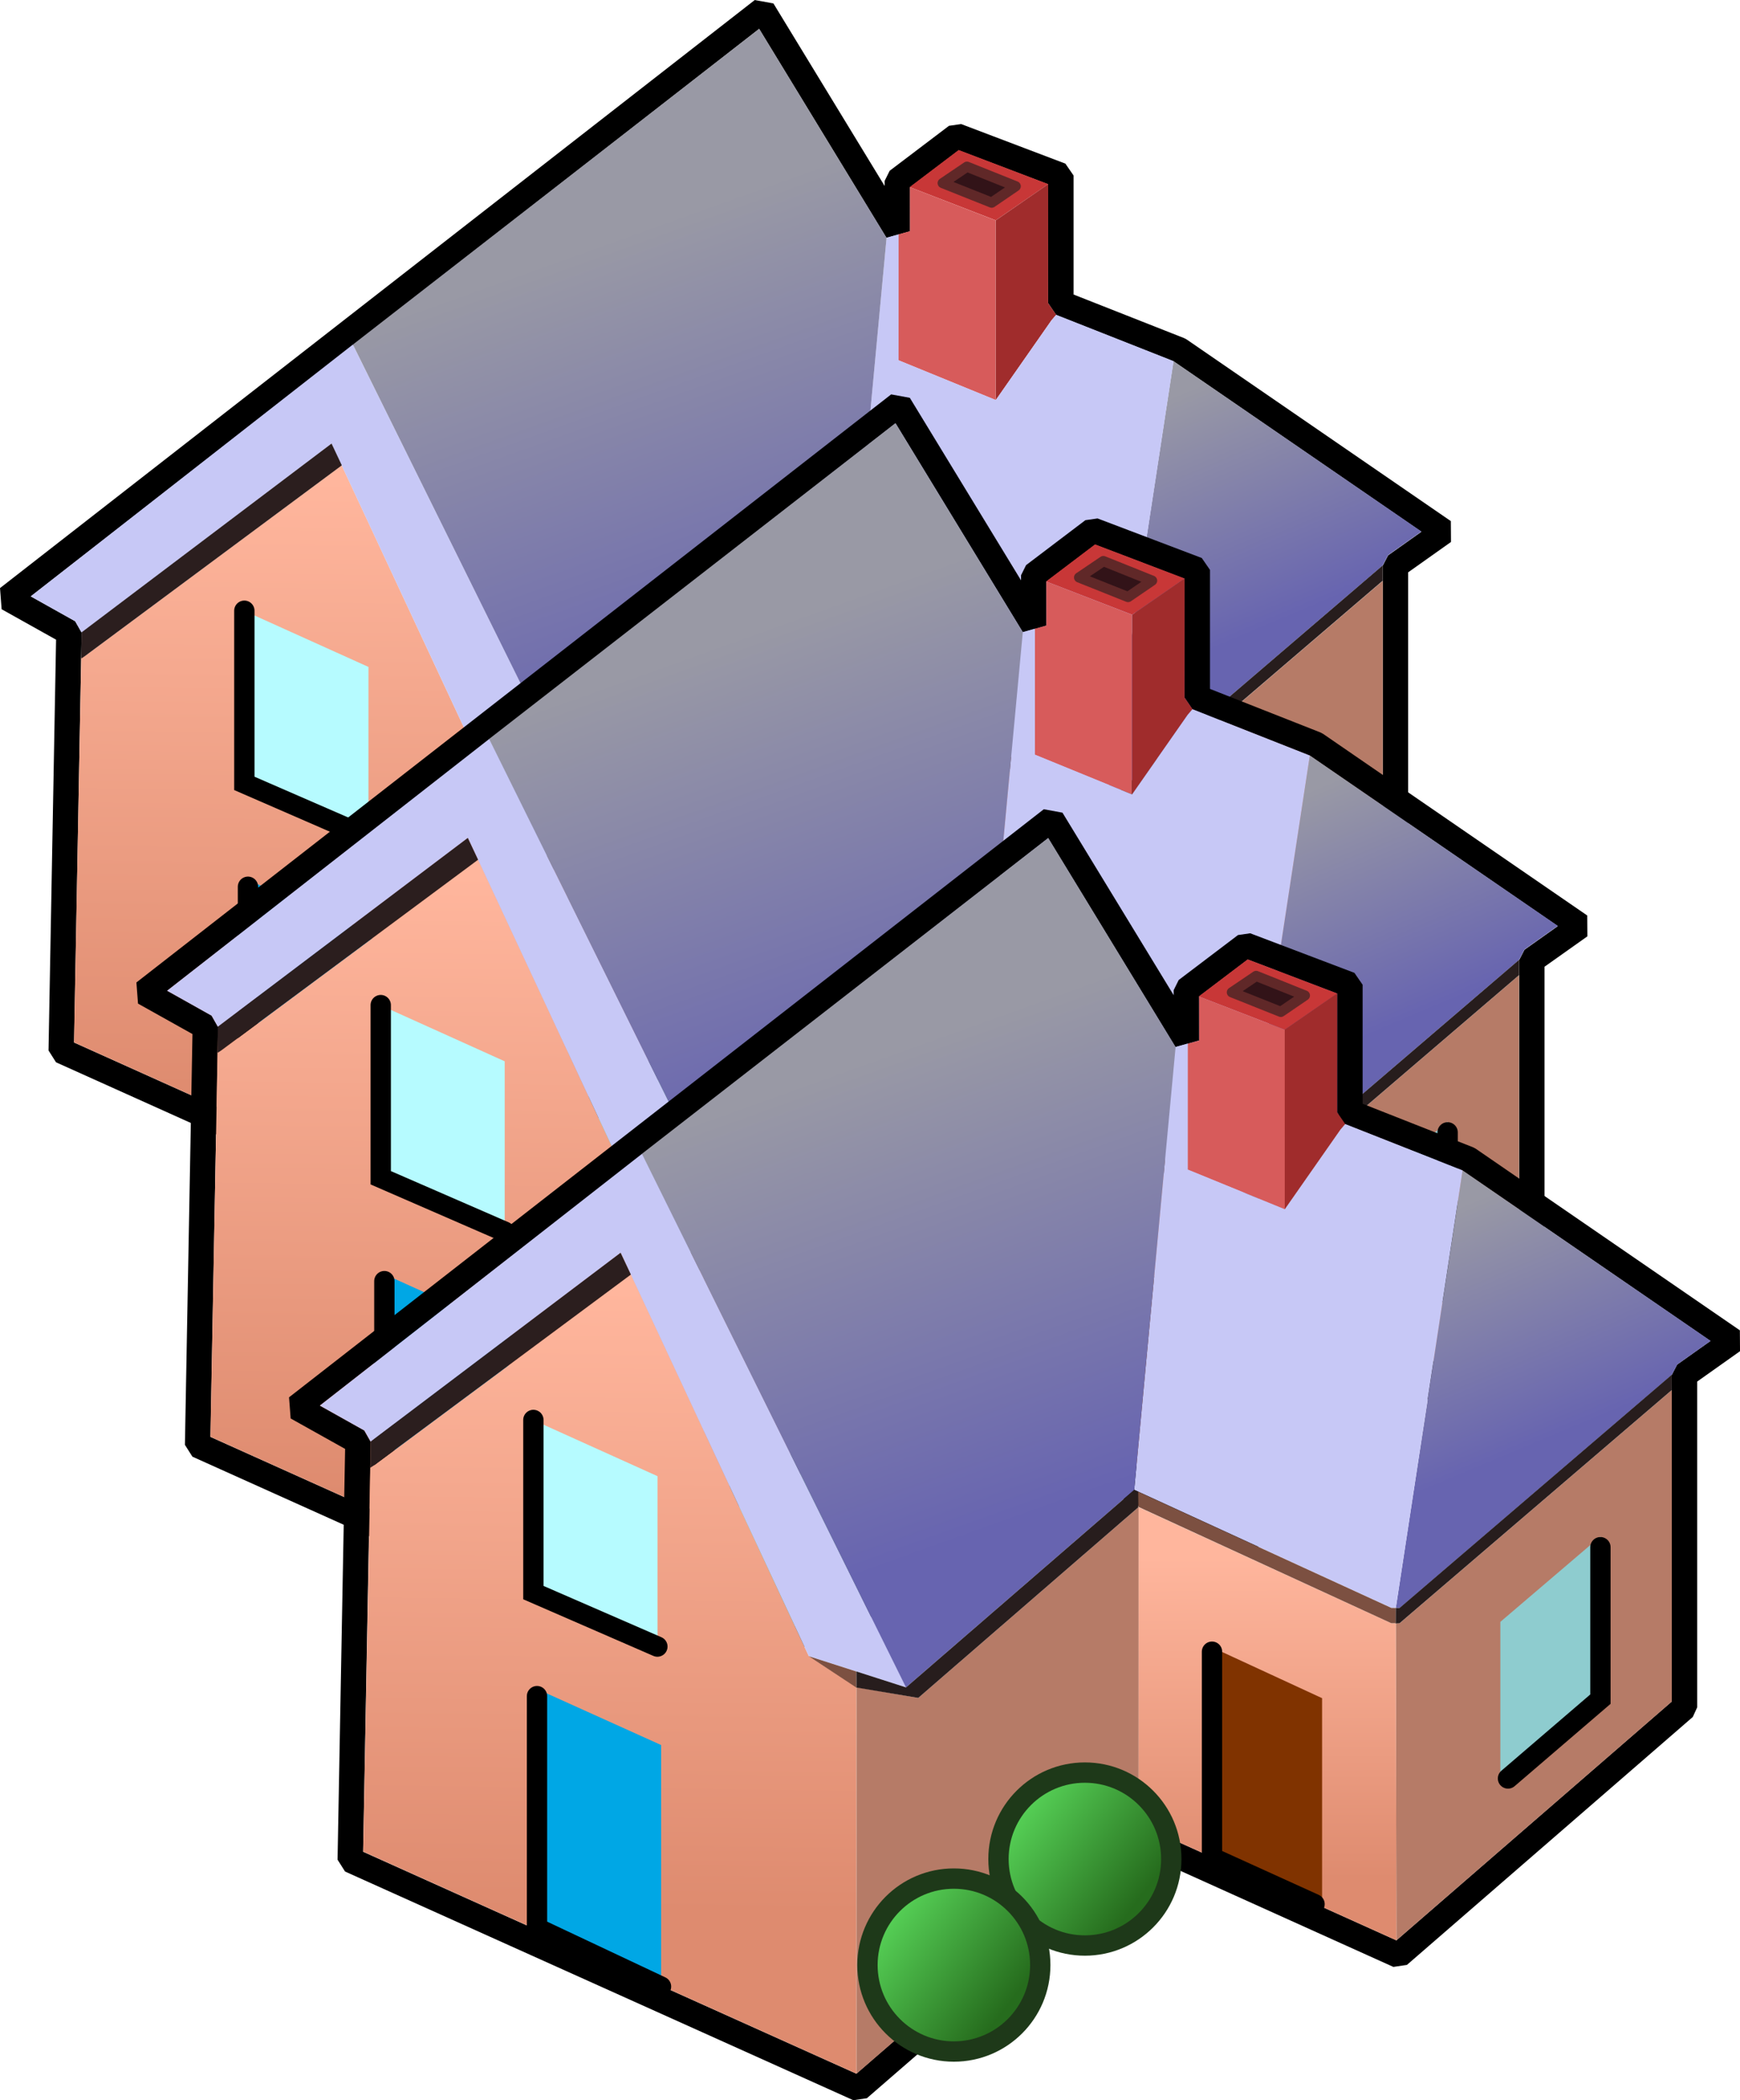 <?xml version="1.0" encoding="UTF-8"?>
<!-- Created with Inkscape (http://www.inkscape.org/) -->
<svg width="119.92" height="144.64" version="1.0" xmlns="http://www.w3.org/2000/svg" xmlns:cc="http://creativecommons.org/ns#" xmlns:dc="http://purl.org/dc/elements/1.1/" xmlns:rdf="http://www.w3.org/1999/02/22-rdf-syntax-ns#" xmlns:xlink="http://www.w3.org/1999/xlink">
 <defs>
  <linearGradient id="linearGradient3649">
   <stop stop-color="#5ad95b" offset="0"/>
   <stop stop-color="#266c1d" offset="1"/>
  </linearGradient>
  <linearGradient id="linearGradient3547">
   <stop stop-color="#6764b0" offset="0"/>
   <stop stop-color="#9999a5" offset="1"/>
  </linearGradient>
  <linearGradient id="linearGradient3527">
   <stop stop-color="#ffb69d" offset="0"/>
   <stop stop-color="#de8b6f" offset="1"/>
  </linearGradient>
  <linearGradient id="linearGradient3609" x1="382.33" x2="380.88" y1="815.92" y2="938.17" gradientTransform="matrix(.35 0 0 .35 -14.677 -149.76)" gradientUnits="userSpaceOnUse" xlink:href="#linearGradient3527"/>
  <linearGradient id="linearGradient3611" x1="573.64" x2="554.61" y1="843.74" y2="798.49" gradientTransform="matrix(.35 0 0 .35 -14.677 -149.76)" gradientUnits="userSpaceOnUse" xlink:href="#linearGradient3547"/>
  <linearGradient id="linearGradient3613" x1="517.8" x2="517.96" y1="868.58" y2="931.99" gradientTransform="matrix(.35 0 0 .35 -14.677 -149.76)" gradientUnits="userSpaceOnUse" xlink:href="#linearGradient3527"/>
  <linearGradient id="linearGradient3615" x1="461.39" x2="429.2" y1="862.71" y2="772.91" gradientTransform="matrix(.35 0 0 .35 -14.677 -149.76)" gradientUnits="userSpaceOnUse" xlink:href="#linearGradient3547"/>
  <linearGradient id="linearGradient3655" x1="471.25" x2="496.5" y1="951.61" y2="970.61" gradientTransform="matrix(.35 0 0 .35 -17.014 -162.32)" gradientUnits="userSpaceOnUse" xlink:href="#linearGradient3649"/>
  <linearGradient id="linearGradient3659" x1="471.25" x2="496.5" y1="951.61" y2="970.61" gradientTransform="matrix(.35 0 0 .35 -26.046 -155.02)" gradientUnits="userSpaceOnUse" xlink:href="#linearGradient3649"/>
  <linearGradient id="linearGradient3659-3" x1="471.25" x2="496.5" y1="951.61" y2="970.61" gradientTransform="matrix(.35 0 0 .35 -16.648 -127.86)" gradientUnits="userSpaceOnUse" xlink:href="#linearGradient3649"/>
  <linearGradient id="linearGradient3655-5" x1="471.25" x2="496.5" y1="951.61" y2="970.61" gradientTransform="matrix(.35 0 0 .35 -7.615 -135.16)" gradientUnits="userSpaceOnUse" xlink:href="#linearGradient3649"/>
  <linearGradient id="linearGradient3615-3" x1="461.39" x2="429.2" y1="862.71" y2="772.91" gradientTransform="matrix(.35 0 0 .35 -5.279 -122.6)" gradientUnits="userSpaceOnUse" xlink:href="#linearGradient3547"/>
  <linearGradient id="linearGradient3613-4" x1="517.8" x2="517.96" y1="868.58" y2="931.99" gradientTransform="matrix(.35 0 0 .35 -5.279 -122.6)" gradientUnits="userSpaceOnUse" xlink:href="#linearGradient3527"/>
  <linearGradient id="linearGradient3611-9" x1="573.64" x2="554.61" y1="843.74" y2="798.49" gradientTransform="matrix(.35 0 0 .35 -5.279 -122.6)" gradientUnits="userSpaceOnUse" xlink:href="#linearGradient3547"/>
  <linearGradient id="linearGradient3609-3" x1="382.33" x2="380.88" y1="815.92" y2="938.17" gradientTransform="matrix(.35 0 0 .35 -5.279 -122.6)" gradientUnits="userSpaceOnUse" xlink:href="#linearGradient3527"/>
  <linearGradient id="linearGradient3659-0" x1="471.25" x2="496.5" y1="951.61" y2="970.61" gradientTransform="matrix(.35 0 0 .35 -6.122 -99.285)" gradientUnits="userSpaceOnUse" xlink:href="#linearGradient3649"/>
  <linearGradient id="linearGradient3655-4" x1="471.25" x2="496.5" y1="951.61" y2="970.61" gradientTransform="matrix(.35 0 0 .35 2.911 -106.59)" gradientUnits="userSpaceOnUse" xlink:href="#linearGradient3649"/>
  <linearGradient id="linearGradient3615-1" x1="461.39" x2="429.2" y1="862.71" y2="772.91" gradientTransform="matrix(.35 0 0 .35 5.247 -94.034)" gradientUnits="userSpaceOnUse" xlink:href="#linearGradient3547"/>
  <linearGradient id="linearGradient3613-9" x1="517.8" x2="517.96" y1="868.58" y2="931.99" gradientTransform="matrix(.35 0 0 .35 5.247 -94.034)" gradientUnits="userSpaceOnUse" xlink:href="#linearGradient3527"/>
  <linearGradient id="linearGradient3611-5" x1="573.64" x2="554.61" y1="843.74" y2="798.49" gradientTransform="matrix(.35 0 0 .35 5.247 -94.034)" gradientUnits="userSpaceOnUse" xlink:href="#linearGradient3547"/>
  <linearGradient id="linearGradient3609-1" x1="382.33" x2="380.88" y1="815.92" y2="938.17" gradientTransform="matrix(.35 0 0 .35 5.247 -94.034)" gradientUnits="userSpaceOnUse" xlink:href="#linearGradient3527"/>
 </defs>
 <g transform="translate(-97.86 -102.76)">
  <path d="m102.08 175.12 35.03 15.75 19.704-17.077 17.515 7.896 19.704-17.077v-22.889l3.322-2.353-18.206-12.509-8.174-3.22v-8.793l-7.183-2.725-4.087 3.096v3.468l-9.289-15.234-52.017 40.499 4.211 2.353z" fill="none" stroke="#000" stroke-linecap="round" stroke-linejoin="bevel" stroke-width="1.752"/>
  <g fill-rule="evenodd">
   <path d="m102.96 174.55 33.997 15.292v-26.618l-3.287-2.147-12.26-26.273-17.69 13.136-0.263 0.109z" fill="url(#linearGradient3609)"/>
   <path d="m99.98 143.83 3.065 1.719 0.438 0.777 17.223-13.017 12.969 27.779 6.701 2.152-18.199-36.75z" fill="#c7c8f6"/>
   <path d="m174.18 180.66 18.979-16.446-4e-5 -21.45-18.759 16.058-0.264-7e-4z" fill="#b67b67"/>
   <path d="m174.13 157.76 0.264 7e-4 18.759-16.058 0.372-0.712 2.299-1.626-17.088-11.734z" fill="url(#linearGradient3611)"/>
  </g>
  <g fill-rule="evenodd">
   <path d="m163.93 113.09 6.173 2.351-3.619 2.494-5.929-2.291z" fill="#c83737"/>
   <path d="m162.83 115.37 3.375 1.347 1.657-1.13-3.359-1.347z" fill="#321318" stroke="#602828" stroke-linejoin="round" stroke-width=".701"/>
   <path d="m160.57 115.65 5e-3 3.03-0.794 0.222v8.671l6.699 2.737v-12.371z" fill="#d75b5b"/>
   <path d="m170.1 115.44-3.615 2.498 1e-3 12.377 3.84-5.495 0.325-0.377-0.555-0.808z" fill="#a02c2c"/>
   <path d="m166.49 130.31 3.84-5.491 0.325-0.377 8.088 3.191-4.606 30.128h-0.296l-17.732-8.132 2.852-30.499 0.832-0.232-2e-3 8.674z" fill="#c7c8f6" fill-opacity="1"/>
  </g>
  <g fill-rule="evenodd">
   <path d="m174.18 180.66-0.042-21.84-0.311-7e-4 -17.425-7.997-4e-3 22.318 0.777-0.146z" fill="url(#linearGradient3613)"/>
   <path d="m140.38 163.24-18.199-36.75 28.002-21.744 8.778 14.393-2.852 30.499z" fill="url(#linearGradient3615)"/>
   <path d="m156.4 150.82-5e-3 22.318-0.159 0.022-19.275 16.685v-26.618l4.258 0.733z" fill="#b67b67"/>
   <path d="m103.48 146.31-0.016 1.798 0.231-0.151 17.723-13.15-0.708-1.501z" fill="#2b1e1e"/>
   <path d="m133.67 161.08 3.287 2.166-0.01-1.114z" fill="#7c5041"/>
   <path d="m136.95 162.14 8e-3 1.109 4.258 0.713 15.165-13.126v-1.071l-0.283-0.126-15.725 13.6z" fill="#271d1d"/>
   <path d="m156.37 149.76 0.011 1.043 17.432 8.013 0.311 4e-3 8e-3 -1.051-0.309-4e-3z" fill="#7c5041"/>
   <path d="m174.14 157.76-8e-3 1.061 0.264-0.01 18.759-16.058 2e-3 -1.055-18.762 16.062z" fill="#271d1d"/>
   <path d="m114.81 156.75 8.445 3.698v-11.757l-8.445-3.809z" fill="#b6fbff"/>
  </g>
  <path d="m114.7 144.82v11.89l8.546 3.716" fill="none" stroke="#000" stroke-linecap="round" stroke-width="1.401"/>
  <path d="m115.05 179.85 8.445 3.698v-16.34l-8.445-3.809z" fill="#00a7e5" fill-rule="evenodd"/>
  <path d="m114.95 163.83v15.977l8.546 4.025" fill="none" stroke="#000" stroke-linecap="round" stroke-width="1.401"/>
  <path d="m161.47 174.95 7.578 3.451v-14.42l-7.578-3.499z" fill="#803300" fill-rule="evenodd"/>
  <g stroke-linecap="round">
   <g stroke-width="1.401">
    <path d="m161.47 160.78v14.177l7.067 3.208" fill="none" stroke="#000"/>
    <circle cx="152.71" cy="175.06" r="5.955" fill="url(#linearGradient3655)" stroke="#1e3919" stroke-linejoin="round"/>
    <circle cx="143.67" cy="182.36" r="5.955" fill="url(#linearGradient3659)" stroke="#1e3919" stroke-linejoin="round"/>
   </g>
   <path d="m111.48 202.28 35.03 15.75 19.704-17.077 17.515 7.896 19.704-17.077v-22.889l3.322-2.353-18.206-12.509-8.174-3.22v-8.793l-7.183-2.725-4.087 3.096v3.468l-9.289-15.234-52.017 40.499 4.211 2.353z" fill="none" stroke="#000" stroke-linejoin="bevel" stroke-width="1.752"/>
  </g>
  <g fill-rule="evenodd">
   <path d="m112.36 201.71 33.997 15.292v-26.618l-3.287-2.147-12.26-26.273-17.69 13.136-0.263 0.109z" fill="url(#linearGradient3609-3)"/>
   <path d="m109.38 170.99 3.065 1.719 0.438 0.777 17.223-13.017 12.969 27.779 6.701 2.152-18.199-36.75z" fill="#c7c8f6"/>
   <path d="m183.57 207.82 18.979-16.446-4e-5 -21.45-18.759 16.058-0.264-7e-4z" fill="#b67b67"/>
   <path d="m183.53 184.92 0.264 7e-4 18.759-16.058 0.372-0.712 2.299-1.626-17.088-11.734z" fill="url(#linearGradient3611-9)"/>
  </g>
  <g fill-rule="evenodd">
   <path d="m173.33 140.25 6.173 2.351-3.619 2.494-5.929-2.291z" fill="#c83737"/>
   <path d="m172.23 142.53 3.375 1.347 1.657-1.13-3.359-1.347z" fill="#321318" stroke="#602828" stroke-linejoin="round" stroke-width=".701"/>
   <path d="m169.97 142.81 5e-3 3.03-0.794 0.222v8.671l6.699 2.737v-12.371z" fill="#d75b5b"/>
   <path d="m179.5 142.6-3.615 2.498 1e-3 12.377 3.84-5.495 0.325-0.377-0.555-0.808z" fill="#a02c2c"/>
   <path d="m175.88 157.47 3.84-5.491 0.325-0.377 8.088 3.191-4.606 30.128h-0.296l-17.732-8.132 2.852-30.499 0.832-0.232-2e-3 8.674z" fill="#c7c8f6" fill-opacity="1"/>
  </g>
  <g fill-rule="evenodd">
   <path d="m183.57 207.82-0.042-21.84-0.311-7e-4 -17.425-7.997-4e-3 22.318 0.777-0.146z" fill="url(#linearGradient3613-4)"/>
   <path d="m149.77 190.4-18.199-36.75 28.002-21.744 8.778 14.393-2.852 30.499z" fill="url(#linearGradient3615-3)"/>
   <path d="m165.8 177.98-5e-3 22.318-0.159 0.022-19.275 16.685v-26.618l4.258 0.733z" fill="#b67b67"/>
   <path d="m112.87 173.47-0.016 1.798 0.231-0.151 17.723-13.15-0.708-1.501z" fill="#2b1e1e"/>
   <path d="m143.07 188.24 3.287 2.166-0.01-1.114z" fill="#7c5041"/>
   <path d="m146.35 189.3 8e-3 1.109 4.258 0.713 15.165-13.126v-1.071l-0.283-0.126-15.725 13.6z" fill="#271d1d"/>
   <path d="m165.77 176.92 0.011 1.043 17.432 8.013 0.311 4e-3 8e-3 -1.051-0.309-4e-3z" fill="#7c5041"/>
   <path d="m183.54 184.92-8e-3 1.061 0.264-0.01 18.759-16.058 2e-3 -1.055-18.762 16.062z" fill="#271d1d"/>
   <path d="m124.2 183.91 8.445 3.698v-11.757l-8.445-3.809z" fill="#b6fbff"/>
  </g>
  <path d="m124.1 171.98v11.89l8.546 3.716" fill="none" stroke="#000" stroke-linecap="round" stroke-width="1.401"/>
  <path d="m124.45 207.01 8.445 3.698v-16.34l-8.445-3.809z" fill="#00a7e5" fill-rule="evenodd"/>
  <path d="m124.35 190.99v15.977l8.546 4.025" fill="none" stroke="#000" stroke-linecap="round" stroke-width="1.401"/>
  <path d="m197.63 191.22-6.897 5.773v-11.107l6.897-5.883z" fill="#8ecccf" fill-rule="evenodd"/>
  <path d="m191.26 196.67 6.37-5.462v-10.464" fill="none" stroke="#000" stroke-linecap="round" stroke-width="1.401"/>
  <path d="m170.87 202.11 7.578 3.451v-14.42l-7.578-3.499z" fill="#803300" fill-rule="evenodd"/>
  <g stroke-linecap="round">
   <g stroke-width="1.401">
    <path d="m170.87 187.94v14.177l7.067 3.208" fill="none" stroke="#000"/>
    <circle cx="162.11" cy="202.22" r="5.955" fill="url(#linearGradient3655-5)" stroke="#1e3919" stroke-linejoin="round"/>
    <circle cx="153.07" cy="209.52" r="5.955" fill="url(#linearGradient3659-3)" stroke="#1e3919" stroke-linejoin="round"/>
   </g>
   <path d="m122 230.85 35.03 15.75 19.704-17.077 17.515 7.896 19.704-17.077v-22.889l3.322-2.353-18.206-12.509-8.174-3.22v-8.793l-7.183-2.725-4.087 3.096v3.468l-9.289-15.234-52.017 40.499 4.211 2.353z" fill="none" stroke="#000" stroke-linejoin="bevel" stroke-width="1.752"/>
  </g>
  <g fill-rule="evenodd">
   <path d="m122.89 230.28 33.997 15.292v-26.618l-3.287-2.147-12.26-26.273-17.69 13.136-0.263 0.109z" fill="url(#linearGradient3609-1)"/>
   <path d="m119.91 199.56 3.065 1.719 0.438 0.777 17.223-13.017 12.969 27.779 6.701 2.152-18.199-36.75z" fill="#c7c8f6"/>
   <path d="m194.1 236.39 18.979-16.446-4e-5 -21.45-18.759 16.058-0.264-7e-4z" fill="#b67b67"/>
   <path d="m194.06 213.5 0.264 7e-4 18.759-16.058 0.372-0.712 2.299-1.626-17.088-11.734z" fill="url(#linearGradient3611-5)"/>
  </g>
  <g fill-rule="evenodd">
   <path d="m183.85 168.83 6.173 2.351-3.619 2.494-5.929-2.291z" fill="#c83737"/>
   <path d="m182.76 171.1 3.375 1.347 1.657-1.13-3.359-1.347z" fill="#321318" stroke="#602828" stroke-linejoin="round" stroke-width=".701"/>
   <path d="m180.5 171.39 5e-3 3.03-0.794 0.222v8.671l6.699 2.737v-12.371z" fill="#d75b5b"/>
   <path d="m190.02 171.17-3.615 2.498 1e-3 12.377 3.84-5.495 0.325-0.377-0.555-0.808z" fill="#a02c2c"/>
   <path d="m186.41 186.04 3.84-5.491 0.325-0.377 8.088 3.191-4.606 30.128h-0.296l-17.732-8.132 2.852-30.499 0.832-0.232-2e-3 8.674z" fill="#c7c8f6" fill-opacity="1"/>
  </g>
  <g fill-rule="evenodd">
   <path d="m194.1 236.39-0.042-21.84-0.311-7e-4 -17.425-7.997-4e-3 22.318 0.777-0.146z" fill="url(#linearGradient3613-9)"/>
   <path d="m160.3 218.97-18.199-36.75 28.002-21.744 8.778 14.393-2.852 30.499z" fill="url(#linearGradient3615-1)"/>
   <path d="m176.33 206.55-5e-3 22.318-0.159 0.022-19.275 16.685v-26.618l4.258 0.733z" fill="#b67b67"/>
   <path d="m123.4 202.04-0.016 1.798 0.231-0.151 17.723-13.15-0.708-1.501z" fill="#2b1e1e"/>
   <path d="m153.6 216.82 3.287 2.166-0.01-1.114z" fill="#7c5041"/>
   <path d="m156.88 217.87 8e-3 1.109 4.258 0.713 15.165-13.126v-1.071l-0.283-0.126-15.725 13.6z" fill="#271d1d"/>
   <path d="m176.3 205.49 0.011 1.043 17.432 8.013 0.311 4e-3 8e-3 -1.051-0.309-4e-3z" fill="#7c5041"/>
   <path d="m194.06 213.5-8e-3 1.061 0.264-0.01 18.759-16.058 2e-3 -1.055-18.762 16.062z" fill="#271d1d"/>
   <path d="m134.73 212.48 8.445 3.698v-11.757l-8.445-3.809z" fill="#b6fbff"/>
  </g>
  <path d="m134.62 200.55v11.89l8.546 3.716" fill="none" stroke="#000" stroke-linecap="round" stroke-width="1.401"/>
  <path d="m134.98 235.58 8.445 3.698v-16.34l-8.445-3.809z" fill="#00a7e5" fill-rule="evenodd"/>
  <path d="m134.87 219.57v15.977l8.546 4.025" fill="none" stroke="#000" stroke-linecap="round" stroke-width="1.401"/>
  <path d="m208.16 219.79-6.897 5.773v-11.107l6.897-5.883z" fill="#8ecccf" fill-rule="evenodd"/>
  <path d="m201.79 225.24 6.37-5.462v-10.464" fill="none" stroke="#000" stroke-linecap="round" stroke-width="1.401"/>
  <path d="m181.4 230.68 7.578 3.451v-14.42l-7.578-3.499z" fill="#803300" fill-rule="evenodd"/>
  <g stroke-linecap="round" stroke-width="1.401">
   <path d="m181.39 216.51v14.177l7.067 3.208" fill="none" stroke="#000"/>
   <circle cx="172.63" cy="230.79" r="5.955" fill="url(#linearGradient3655-4)" stroke="#1e3919" stroke-linejoin="round"/>
   <circle cx="163.6" cy="238.09" r="5.955" fill="url(#linearGradient3659-0)" stroke="#1e3919" stroke-linejoin="round"/>
  </g>
 </g>
</svg>
